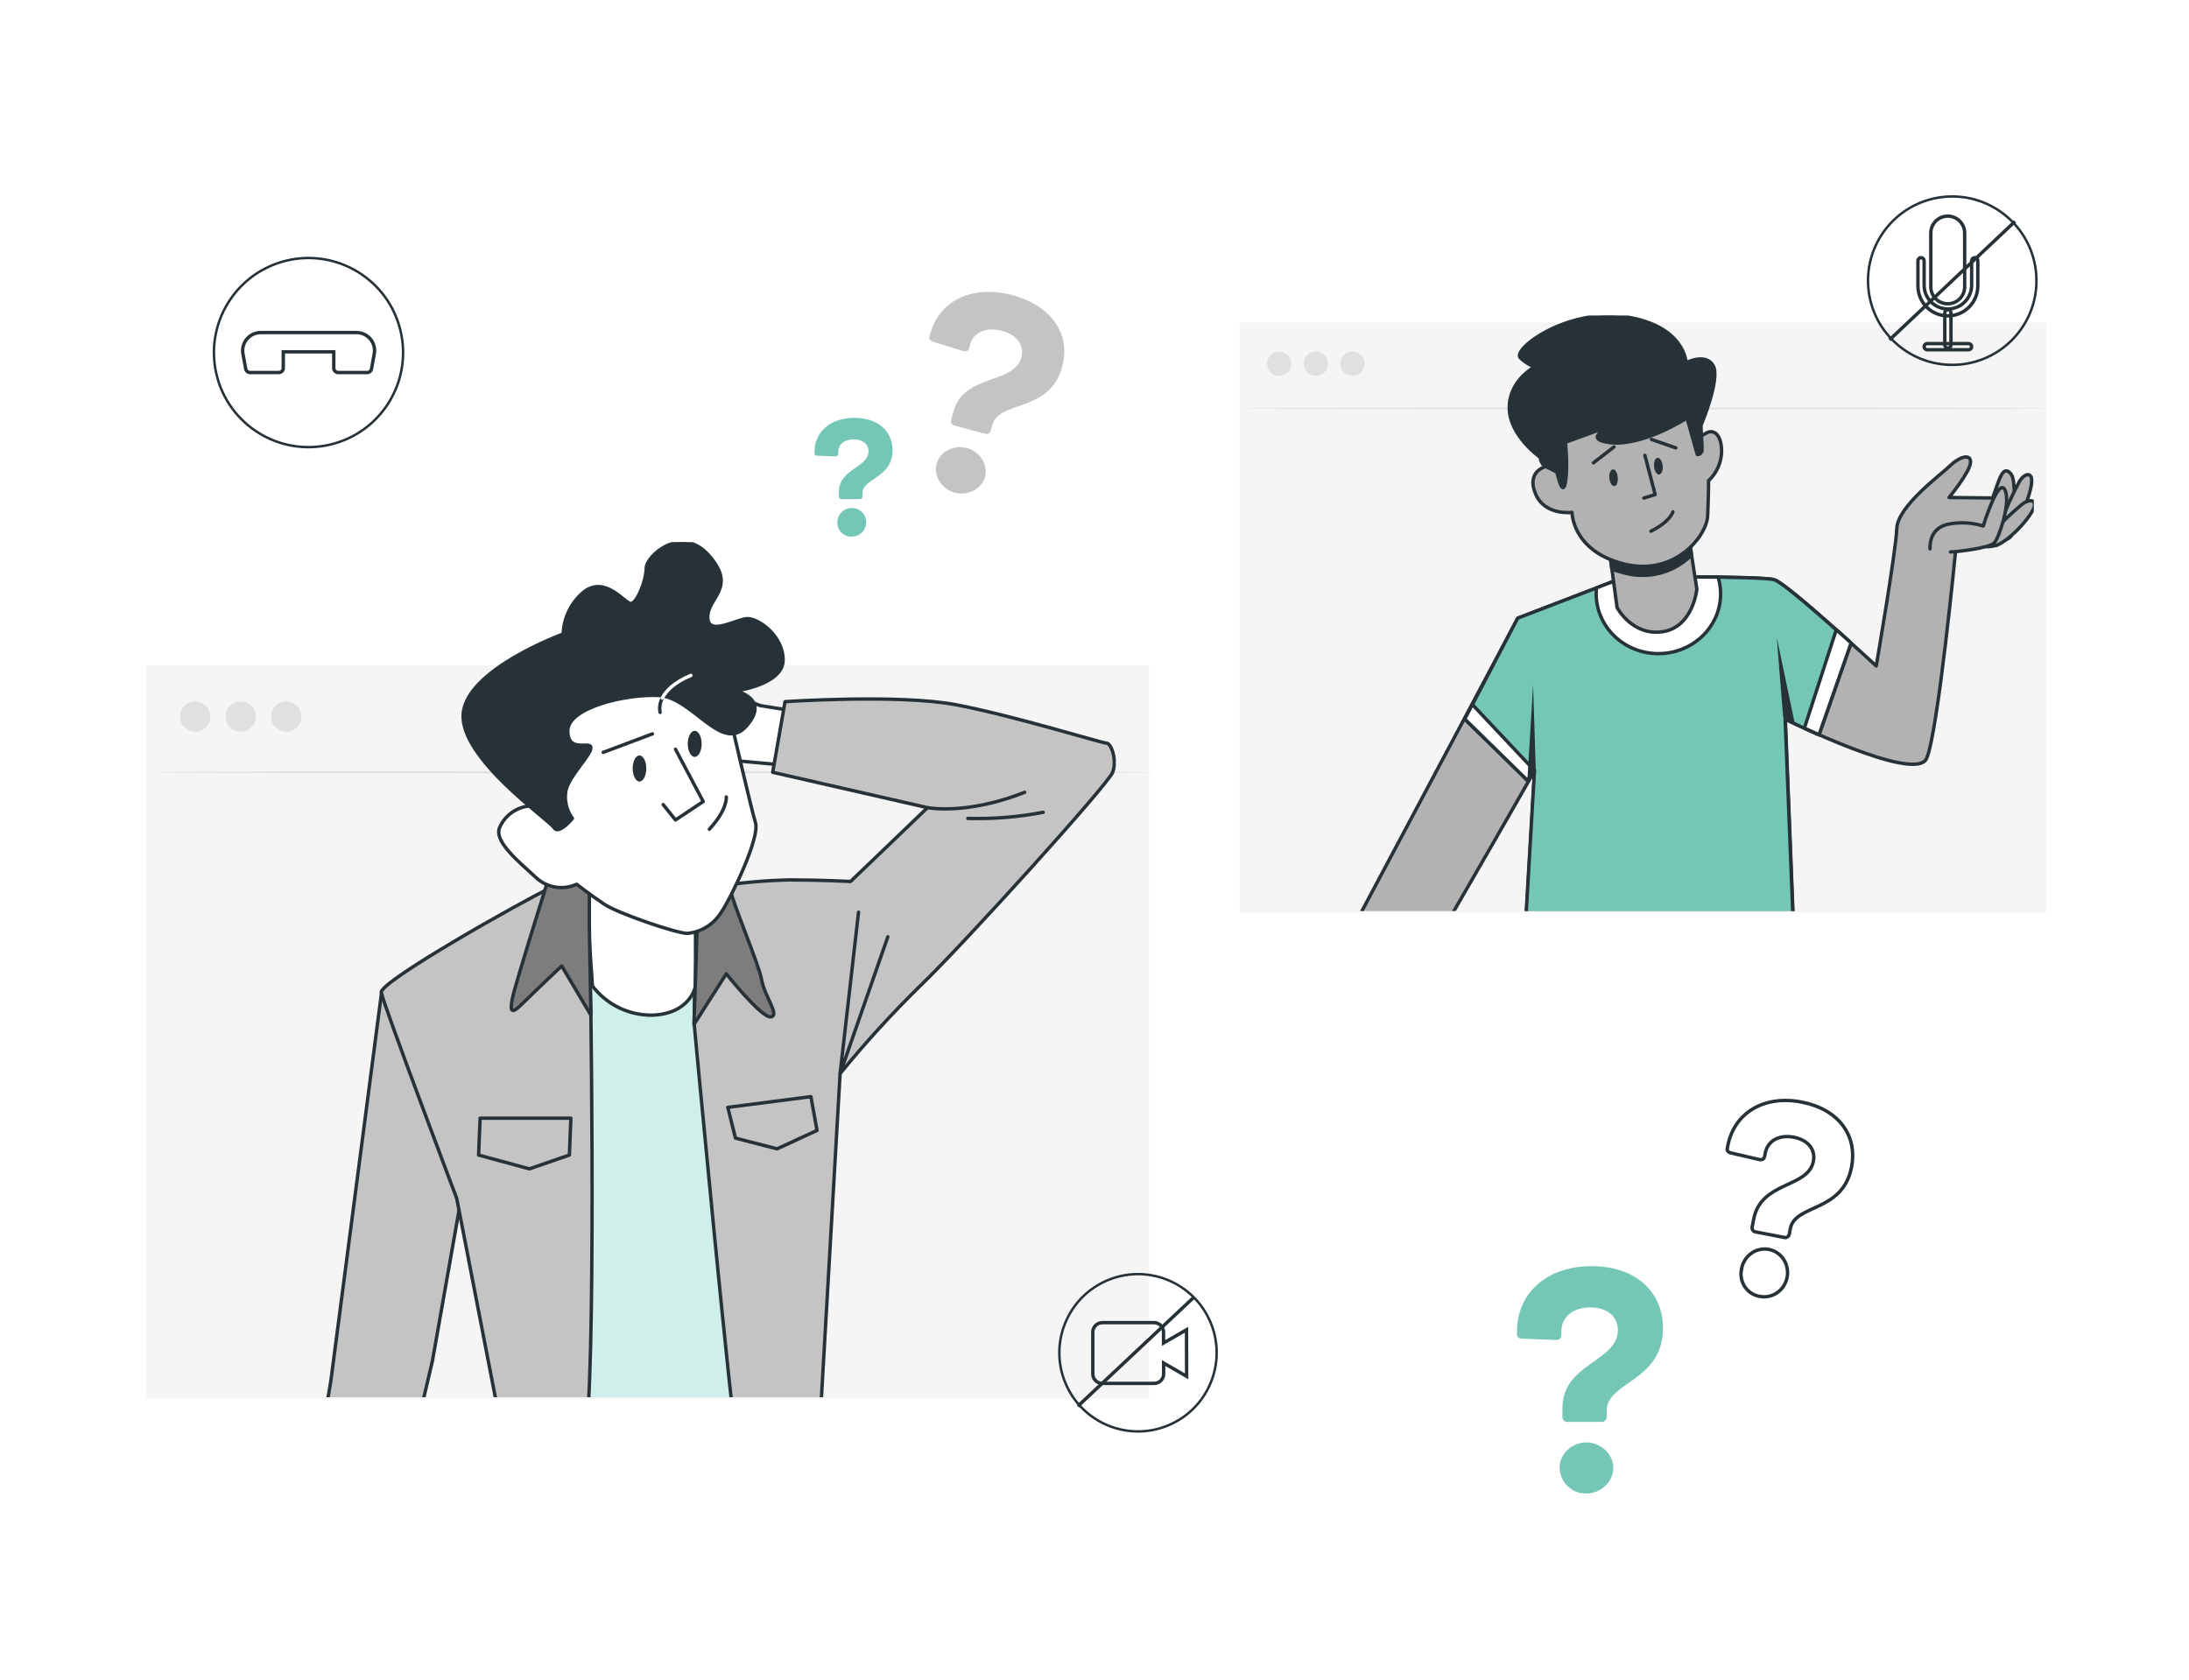 <svg width="645" height="495" viewBox="0 0 645 495" fill="none" xmlns="http://www.w3.org/2000/svg">
<rect width="645" height="495" fill="white"/>
<path d="M338.595 196.134H43V412.232H338.595V196.134Z" fill="#F5F5F5"/>
<path d="M339.596 227.582C339.596 227.764 273.556 227.92 192.123 227.92C110.69 227.92 44.65 227.764 44.65 227.582C44.65 227.4 110.664 227.244 192.123 227.244C273.582 227.244 339.596 227.4 339.596 227.582Z" fill="#E0E0E0"/>
<path d="M61.954 211.189C61.954 212.07 61.693 212.932 61.203 213.664C60.714 214.397 60.018 214.968 59.203 215.305C58.389 215.642 57.493 215.731 56.629 215.559C55.765 215.387 54.971 214.963 54.348 214.339C53.725 213.716 53.3 212.922 53.129 212.058C52.957 211.194 53.045 210.298 53.382 209.484C53.719 208.67 54.29 207.974 55.023 207.484C55.756 206.995 56.617 206.733 57.498 206.733C58.68 206.733 59.813 207.203 60.649 208.038C61.485 208.874 61.954 210.007 61.954 211.189V211.189Z" fill="#E0E0E0"/>
<path d="M75.372 211.189C75.372 212.071 75.11 212.933 74.62 213.666C74.13 214.399 73.433 214.97 72.618 215.306C71.804 215.643 70.907 215.731 70.042 215.558C69.178 215.385 68.384 214.959 67.761 214.335C67.139 213.71 66.715 212.915 66.545 212.05C66.374 211.185 66.465 210.289 66.804 209.475C67.143 208.661 67.716 207.966 68.451 207.478C69.185 206.99 70.048 206.731 70.929 206.733C72.108 206.74 73.236 207.212 74.068 208.047C74.9 208.881 75.368 210.011 75.372 211.189V211.189Z" fill="#E0E0E0"/>
<path d="M88.778 211.189C88.778 212.071 88.516 212.933 88.026 213.666C87.536 214.399 86.84 214.97 86.025 215.306C85.21 215.643 84.313 215.731 83.449 215.558C82.584 215.385 81.79 214.959 81.168 214.335C80.545 213.71 80.122 212.915 79.951 212.05C79.781 211.185 79.871 210.289 80.21 209.475C80.549 208.661 81.122 207.966 81.857 207.478C82.591 206.99 83.454 206.731 84.336 206.733C85.515 206.737 86.645 207.208 87.478 208.043C88.311 208.878 88.778 210.009 88.778 211.189V211.189Z" fill="#E0E0E0"/>
<g clip-path="url(#clip0)">
<path d="M112.449 292.377L97.486 406.977L87.076 469.027L110.183 474.479L127.413 401.085L135.576 354.888L112.449 292.377Z" fill="#C4C4C4" stroke="#263238" stroke-linecap="round" stroke-linejoin="round"/>
<path d="M233.199 209.402L224.073 207.959L205.379 200.884L204.697 223.07L233.681 225.736L233.199 209.402Z" fill="white" stroke="#263238" stroke-linecap="round" stroke-linejoin="round"/>
<path d="M187.702 257.963C187.702 257.963 174.564 256.14 170.031 260.669C165.498 265.199 150.073 281.894 150.073 281.894C150.073 281.894 145.726 411.29 158.758 420.309C171.791 429.328 177.709 429.368 193.575 429.368C209.441 429.368 227.573 423.476 231.685 420.309C235.797 417.142 231.268 266.501 231.268 266.501C231.268 266.501 197.59 256.601 187.702 257.963Z" fill="#CFF0EA" stroke="#263238" stroke-linecap="round" stroke-linejoin="round"/>
<path d="M232.577 259.307C225.599 259.474 218.639 260.084 211.737 261.131C204.938 261.131 205.018 263.456 205.018 263.456L204.557 301.956C204.557 301.956 215.889 422.97 217.253 425.616L241.724 417.398L247.541 316.386C254.909 307.349 262.777 298.731 271.109 290.572C283.845 278.347 326.488 231.208 327.852 227.6C329.216 223.993 327.411 219.002 326.047 219.002C324.683 219.002 298.387 210.845 281.619 207.679C264.851 204.512 231.314 206.777 231.314 206.777L227.683 227.6L273.295 238.022L250.63 259.768C250.63 259.768 241.644 259.307 232.577 259.307Z" fill="#C4C4C4" stroke="#263238" stroke-linecap="round" stroke-linejoin="round"/>
<path d="M238.934 323.18L214.443 326.346L216.71 335.405L228.965 338.572L240.739 333.141L238.934 323.18Z" stroke="#263238" stroke-linecap="round" stroke-linejoin="round"/>
<path d="M252.975 268.827L247.539 316.387L261.6 276.082" stroke="#263238" stroke-linecap="round" stroke-linejoin="round"/>
<path d="M273.377 238.021C273.377 238.021 284.71 240.285 301.939 233.491" stroke="#263238" stroke-linecap="round" stroke-linejoin="round"/>
<path d="M285.168 241.189C292.613 241.396 300.058 240.791 307.372 239.385" stroke="#263238" stroke-linecap="round" stroke-linejoin="round"/>
<path d="M172.303 257.503L174.569 290.572C176.635 293.288 179.311 295.48 182.38 296.974C185.449 298.467 188.827 299.22 192.24 299.17C203.573 298.729 204.937 290.572 204.937 290.572V263.395L172.303 257.503Z" fill="white" stroke="#263238" stroke-linecap="round" stroke-linejoin="round"/>
<path d="M205.377 274.718L204.475 301.935L214.002 286.984C214.002 286.984 224.432 300.111 227.14 299.67C229.848 299.23 225.335 293.778 224.432 288.808C223.53 283.837 215.807 266.14 214.905 261.17C214.002 256.199 205.377 255.277 204.876 257.542C204.624 259.498 204.624 261.478 204.876 263.434L205.377 274.718Z" fill="#7D7D7D" stroke="#263238" stroke-linecap="round" stroke-linejoin="round"/>
<path d="M174.108 299.171C174.108 299.171 175.913 425.996 171.38 427.439L146.348 413.851L134.574 353.164C134.574 353.164 112.811 295.623 112.349 292.456C111.888 289.29 153.609 265.74 162.213 261.652C170.818 257.563 173.105 261.211 173.105 261.211L174.108 299.171Z" fill="#C4C4C4" stroke="#263238" stroke-linecap="round" stroke-linejoin="round"/>
<path d="M162.776 255.239C162.776 255.239 151.905 289.671 150.982 294.201C150.06 298.73 150.982 298.73 154.171 295.543C157.361 292.357 165.504 284.681 165.504 284.681L174.109 299.171L173.648 272.455V257.043C173.648 257.043 173.206 250.709 162.776 255.239Z" fill="#7D7D7D" stroke="#263238" stroke-linecap="round" stroke-linejoin="round"/>
<path d="M141.475 329.533H168.212L167.771 340.396L155.977 344.465L141.014 340.396L141.475 329.533Z" stroke="#263238" stroke-linecap="round" stroke-linejoin="round"/>
<path d="M214.906 210.404C214.906 210.404 221.244 238.022 222.608 242.472C223.972 246.921 215.367 264.678 212.579 268.747C211.518 270.511 210.059 272.003 208.317 273.103C206.576 274.203 204.601 274.88 202.55 275.08C199.381 275.08 182.151 269.208 178.06 266.482C173.968 263.756 169.916 260.59 169.916 260.59C167.988 261.468 165.845 261.765 163.75 261.445C161.655 261.125 159.699 260.201 158.122 258.786C152.686 253.795 145.425 247.903 147.231 243.835C148.11 241.838 149.582 240.16 151.448 239.027C153.313 237.894 155.482 237.362 157.661 237.501C162.655 237.501 160.85 237.04 160.85 237.04C160.85 237.04 151.784 223.913 151.784 213.491C151.784 203.069 171.26 195.453 182.593 195.453C190.429 195.779 198.126 197.624 205.258 200.885L214.906 210.404Z" fill="white" stroke="#263238" stroke-linecap="round" stroke-linejoin="round"/>
<path d="M199.039 220.805L207.202 236.217L199.039 241.648L195.408 237.119" stroke="#263238" stroke-linecap="round" stroke-linejoin="round"/>
<path d="M214.004 234.855C214.004 234.855 214.445 238.483 209.01 244.375" stroke="#263238" stroke-linecap="round" stroke-linejoin="round"/>
<path d="M190.433 226.477C190.433 228.601 189.511 230.325 188.428 230.325C187.345 230.325 186.422 228.601 186.422 226.477C186.422 224.353 187.345 222.629 188.428 222.629C189.511 222.629 190.433 224.353 190.433 226.477Z" fill="#263238"/>
<path d="M204.698 223.069C205.828 223.069 206.744 221.346 206.744 219.221C206.744 217.096 205.828 215.373 204.698 215.373C203.568 215.373 202.652 217.096 202.652 219.221C202.652 221.346 203.568 223.069 204.698 223.069Z" fill="#263238"/>
<path d="M165.943 186.834C165.943 186.834 137.421 197.256 136.478 210.404C135.535 223.551 161.871 241.649 163.235 243.914C164.599 246.179 168.671 241.188 168.671 241.188C167.764 239.971 167.132 238.573 166.817 237.089C166.502 235.605 166.511 234.07 166.845 232.59C168.209 228.061 174.106 222.569 174.106 220.365C174.106 218.16 167.307 222.169 167.307 215.374C167.307 208.58 184.075 204.512 194.044 204.952C204.013 205.393 212.638 222.169 219.899 214.011C227.159 205.854 216.709 203.61 216.709 203.61C216.709 203.61 230.75 201.786 230.75 194.551C230.75 187.315 223.489 182.305 220.32 182.305C217.151 182.305 208.546 187.756 208.546 181.864C208.546 175.972 217.151 173.246 208.987 163.826C200.823 154.406 190.413 163.826 190.413 167.454C190.413 171.081 187.686 177.856 185.88 177.856C184.075 177.856 178.619 169.719 172.281 174.248C170.375 175.762 168.822 177.672 167.727 179.845C166.633 182.018 166.024 184.403 165.943 186.834V186.834Z" fill="#263238" stroke="#263238" stroke-linecap="round" stroke-linejoin="round"/>
<path d="M177.74 221.727L192.242 216.275" stroke="#263238" stroke-linecap="round" stroke-linejoin="round"/>
<path d="M194.506 209.942C194.228 208.52 194.455 207.046 195.148 205.773" stroke="#263238" stroke-linecap="round" stroke-linejoin="round"/>
<path d="M195.15 205.734C196.173 203.73 198.48 201.144 203.575 199.04" stroke="white" stroke-linecap="round" stroke-linejoin="round"/>
</g>
<path d="M602.984 95.078H365.283V268.852H602.984V95.078Z" fill="#F5F5F5"/>
<path d="M603.788 120.366C603.788 120.513 550.682 120.638 485.199 120.638C419.715 120.638 366.609 120.513 366.609 120.366C366.609 120.22 419.694 120.095 485.199 120.095C550.703 120.095 603.788 120.22 603.788 120.366Z" fill="#E0E0E0"/>
<path d="M380.523 107.184C380.523 107.893 380.313 108.586 379.919 109.175C379.526 109.764 378.966 110.223 378.311 110.495C377.657 110.766 376.936 110.837 376.241 110.698C375.546 110.56 374.908 110.219 374.407 109.718C373.906 109.217 373.565 108.578 373.426 107.883C373.288 107.188 373.359 106.468 373.63 105.813C373.901 105.159 374.361 104.599 374.95 104.205C375.539 103.812 376.232 103.602 376.94 103.602C377.891 103.602 378.802 103.979 379.474 104.651C380.146 105.323 380.523 106.234 380.523 107.184V107.184Z" fill="#E0E0E0"/>
<path d="M391.314 107.184C391.314 107.893 391.104 108.587 390.71 109.176C390.315 109.765 389.755 110.225 389.1 110.496C388.445 110.766 387.724 110.837 387.028 110.698C386.333 110.559 385.695 110.216 385.194 109.714C384.693 109.212 384.353 108.573 384.216 107.877C384.079 107.181 384.151 106.461 384.424 105.806C384.697 105.152 385.158 104.593 385.748 104.2C386.339 103.808 387.033 103.6 387.742 103.602C388.689 103.607 389.596 103.987 390.265 104.658C390.934 105.329 391.311 106.237 391.314 107.184V107.184Z" fill="#E0E0E0"/>
<path d="M402.095 107.184C402.095 107.893 401.885 108.587 401.491 109.176C401.097 109.765 400.536 110.225 399.881 110.496C399.226 110.766 398.505 110.837 397.81 110.698C397.114 110.559 396.476 110.216 395.975 109.714C395.475 109.212 395.134 108.573 394.997 107.877C394.86 107.181 394.933 106.461 395.205 105.806C395.478 105.152 395.939 104.593 396.53 104.2C397.12 103.808 397.814 103.6 398.523 103.602C399.471 103.604 400.38 103.983 401.05 104.655C401.719 105.326 402.095 106.236 402.095 107.184V107.184Z" fill="#E0E0E0"/>
<g clip-path="url(#clip1)">
<path d="M478.909 170.016L447.238 182.175L384.084 300.826C384.084 300.826 384.366 312.954 389.871 315.45C395.376 317.947 397.319 317.383 399.794 316.004C402.27 314.625 452.2 227.091 452.2 227.091L449.442 274.504L528.547 274.775L526.061 211.934C526.061 211.934 564.376 230.956 567.687 223.508C570.998 216.06 576.231 162.328 576.231 162.328C576.231 162.328 592.109 160.239 592.662 157.774C593.216 155.308 594.313 142.105 592.662 139.859C591.012 137.614 589.905 139.034 588.797 142.063C587.69 145.093 587.147 146.753 587.147 146.753L574.299 146.618C574.299 146.618 580.639 138.898 580.639 136.172C580.639 133.446 577.057 134.804 574.571 137.279C572.084 139.755 559.142 149.135 558.902 155.747C558.662 162.359 552.844 196.266 552.844 196.266C552.844 196.266 526.615 171.948 522.781 170.841C518.948 169.734 478.909 170.016 478.909 170.016Z" fill="#B2B2B2" stroke="#263238" stroke-linecap="round" stroke-linejoin="round"/>
<path d="M522.739 170.841C518.874 169.745 478.867 170.016 478.867 170.016L447.196 182.175L431.611 211.934L450.048 229.985C451.312 228.271 452.137 227.102 452.137 227.102L449.379 274.514L528.484 274.786L525.998 211.945C525.998 211.945 530.239 214.034 536.005 216.572L545.406 189.549C537.363 182.248 525.246 171.562 522.739 170.841Z" fill="#74C6B7" stroke="#263238" stroke-linecap="round" stroke-linejoin="round"/>
<path d="M478.869 170.017L470.418 173.255C470.355 173.827 470.324 174.403 470.324 174.979C470.324 184.724 478.534 192.621 488.656 192.621C498.778 192.621 506.988 184.724 506.988 174.979C506.982 173.322 506.736 171.676 506.257 170.09C493.796 169.912 478.869 170.017 478.869 170.017Z" fill="white" stroke="#263238" stroke-linecap="round" stroke-linejoin="round"/>
<path d="M431.611 211.903L450.048 229.953C451.312 228.24 452.137 227.07 452.137 227.07L433.847 207.631L431.611 211.903Z" fill="white" stroke="#263238" stroke-linecap="round" stroke-linejoin="round"/>
<path d="M545.437 189.487L541.071 185.58L531.67 214.577C532.965 215.162 534.407 215.82 535.984 216.51L545.437 189.487Z" fill="white" stroke="#263238" stroke-linecap="round" stroke-linejoin="round"/>
<path d="M525.413 211.381L523.543 187.931L528.839 213.199L526.019 211.914L525.413 211.381Z" fill="#263238"/>
<path d="M452.535 227.248L451.731 201.854L450.049 229.953L452.535 227.248Z" fill="#263238"/>
<path d="M473.906 159.915L476.476 179.041C476.476 179.041 480.905 187.502 489.899 186.165C498.892 184.828 499.989 173.63 499.989 173.63L497.263 156.061C497.263 156.061 483.767 163.926 473.906 159.915Z" fill="#B2B2B2" stroke="#263238" stroke-linecap="round" stroke-linejoin="round"/>
<path d="M498.433 163.561L497.263 156.061C497.263 156.061 483.767 163.884 473.906 159.873L474.951 167.718C476.054 168.131 477.181 168.48 478.325 168.762C481.835 169.782 485.554 169.837 489.093 168.922C492.631 168.006 495.858 166.154 498.433 163.561V163.561Z" fill="#263238" stroke="#263238" stroke-linecap="round" stroke-linejoin="round"/>
<path d="M455.46 137.488C455.46 137.488 449.673 138.867 452.43 145.49C455.188 152.112 463.2 150.995 463.2 150.995C463.2 150.995 463.2 162.297 478.356 166.162C493.513 170.027 502.893 157.889 503.165 152.102C503.436 146.315 503.447 141.656 503.447 141.656C504.624 140.553 505.569 139.227 506.227 137.754C506.885 136.282 507.243 134.693 507.28 133.08C507.28 127.858 504.794 126.468 502.872 127.565L500.94 128.672C500.94 128.672 499.008 123.157 497.629 119.271C496.25 115.385 478.336 114.31 468.381 118.718C458.426 123.126 455.428 127.262 455.428 130.291L455.46 137.488Z" fill="#B2B2B2" stroke="#263238" stroke-linecap="round" stroke-linejoin="round"/>
<path d="M492.931 150.826C492.931 150.826 492.224 153.678 486.452 156.549" stroke="#263238" stroke-linecap="round" stroke-linejoin="round"/>
<path d="M501.42 133.079L501.493 132.84L501.42 133.079Z" stroke="#263238" stroke-linecap="round" stroke-linejoin="round"/>
<path d="M476.673 140.674C476.809 142.043 476.37 143.202 475.691 143.265C475.012 143.328 474.344 142.283 474.208 140.925C474.072 139.567 474.511 138.397 475.253 138.335C475.994 138.272 476.538 139.348 476.673 140.674Z" fill="#263238"/>
<path d="M489.919 137.259C490.055 138.627 489.606 139.786 488.875 139.849C488.143 139.912 487.527 138.867 487.391 137.509C487.256 136.151 487.705 134.981 488.384 134.919C489.063 134.856 489.773 135.859 489.919 137.259Z" fill="#263238"/>
<path d="M469.518 136.391L475.576 131.701" stroke="#263238" stroke-linecap="round" stroke-linejoin="round"/>
<path d="M486.607 129.498L493.773 131.984" stroke="#263238" stroke-linecap="round" stroke-linejoin="round"/>
<path d="M484.676 134.188L487.705 145.761L484.361 146.784" stroke="#263238" stroke-linecap="round" stroke-linejoin="round"/>
<path d="M496.801 106.893C496.801 106.893 496.53 96.145 479.159 93.387C461.788 90.629 445.263 103.028 448.02 105.514C450.778 108 452.428 108.011 452.428 108.011C452.428 108.011 444.709 111.865 444.709 120.138C444.709 128.411 453.807 134.762 453.807 134.762C453.807 134.762 454.079 136.966 455.458 137.509C456.591 138.002 457.696 138.556 458.769 139.17C458.769 139.17 460.419 146.889 461.244 142.199C462.07 137.509 461.244 130.344 461.244 130.344L481.645 122.906C481.645 122.906 463.73 128.693 473.654 130.344C483.577 131.994 497.083 123.178 497.083 123.178L500.113 133.926C500.113 133.926 501.763 134.48 501.491 130.897C501.22 127.314 501.209 125.382 501.209 125.382C501.209 125.382 507.007 111.604 504.792 107.75C502.578 103.895 496.801 106.893 496.801 106.893Z" fill="#263238" stroke="#263238" stroke-linecap="round" stroke-linejoin="round"/>
<path d="M592.652 155.852C592.652 155.852 595.786 152.823 597.948 145.49C600.11 138.157 596.653 139.275 595.107 141.761C593.046 145.549 591.259 149.48 589.759 153.523C588.798 156.197 587.649 159.456 592.652 155.852Z" fill="#B2B2B2" stroke="#263238" stroke-linecap="round" stroke-linejoin="round"/>
<path d="M588.431 160.678C588.431 160.678 592.474 159.038 597.195 153.032C601.916 147.025 598.302 146.764 595.941 148.509C592.624 151.265 589.507 154.253 586.614 157.45C584.723 159.571 582.456 162.172 588.431 160.678Z" fill="#B2B2B2" stroke="#263238" stroke-linecap="round" stroke-linejoin="round"/>
<path d="M568.699 161.743C568.699 161.743 568.145 155.956 573.661 154.577C577.206 153.781 580.899 153.932 584.368 155.016C584.368 155.016 588.776 140.685 590.708 144.267C592.64 147.85 589.058 158.327 587.679 159.936C586.3 161.545 576.387 162.652 574.737 162.652" fill="#B2B2B2"/>
<path d="M568.699 161.743C568.699 161.743 568.145 155.956 573.661 154.577C577.206 153.781 580.899 153.932 584.368 155.016C584.368 155.016 588.776 140.685 590.708 144.267C592.64 147.85 589.058 158.327 587.679 159.936C586.3 161.545 576.387 162.652 574.737 162.652" stroke="#263238" stroke-linecap="round" stroke-linejoin="round"/>
</g>
<path d="M577.215 107.451C590.876 106.358 601.065 94.397 599.972 80.736C598.879 67.075 586.918 56.886 573.257 57.979C559.596 59.072 549.407 71.033 550.5 84.694C551.593 98.355 563.554 108.543 577.215 107.451Z" stroke="#263238" stroke-width="0.726" stroke-linecap="round" stroke-linejoin="round"/>
<path d="M573.907 89.522C572.584 89.522 571.315 88.997 570.379 88.061C569.444 87.126 568.918 85.857 568.918 84.534V68.689C568.917 68.033 569.045 67.384 569.296 66.778C569.546 66.172 569.913 65.621 570.377 65.157C570.84 64.693 571.39 64.325 571.996 64.074C572.602 63.823 573.251 63.693 573.907 63.693V63.693C574.563 63.693 575.212 63.823 575.818 64.074C576.424 64.325 576.975 64.693 577.439 65.156C577.903 65.62 578.271 66.171 578.522 66.777C578.773 67.383 578.902 68.033 578.902 68.689V84.513C578.905 85.17 578.778 85.822 578.528 86.43C578.278 87.038 577.91 87.591 577.446 88.056C576.982 88.522 576.43 88.891 575.823 89.143C575.215 89.394 574.564 89.523 573.907 89.522Z" stroke="#263238" stroke-miterlimit="10"/>
<path d="M573.949 93.092C571.61 93.09 569.367 92.16 567.713 90.506C566.059 88.852 565.129 86.609 565.127 84.27V76.839C565.127 76.597 565.223 76.365 565.394 76.193C565.566 76.022 565.798 75.926 566.04 75.926C566.282 75.926 566.515 76.022 566.686 76.193C566.857 76.365 566.954 76.597 566.954 76.839V84.27C567.011 86.088 567.773 87.813 569.079 89.079C570.386 90.344 572.133 91.052 573.952 91.052C575.771 91.052 577.519 90.344 578.825 89.079C580.131 87.813 580.894 86.088 580.951 84.27V76.839C580.951 76.597 581.047 76.365 581.218 76.193C581.39 76.022 581.622 75.926 581.864 75.926C582.106 75.926 582.339 76.022 582.51 76.193C582.681 76.365 582.778 76.597 582.778 76.839V84.27C582.774 86.61 581.842 88.853 580.187 90.507C578.532 92.16 576.289 93.09 573.949 93.092V93.092Z" stroke="#263238" stroke-miterlimit="10"/>
<path d="M573.95 102.592C573.708 102.592 573.476 102.496 573.305 102.325C573.133 102.153 573.037 101.921 573.037 101.679V92.179C573.037 91.937 573.133 91.704 573.305 91.533C573.476 91.362 573.708 91.266 573.95 91.266C574.193 91.266 574.425 91.362 574.596 91.533C574.768 91.704 574.864 91.937 574.864 92.179V101.679C574.864 101.921 574.768 102.153 574.596 102.325C574.425 102.496 574.193 102.592 573.95 102.592V102.592Z" stroke="#263238" stroke-miterlimit="10"/>
<path d="M580.038 103.077H567.861C567.618 103.077 567.386 102.98 567.215 102.809C567.043 102.638 566.947 102.406 566.947 102.163C566.947 101.921 567.043 101.689 567.215 101.518C567.386 101.346 567.618 101.25 567.861 101.25H580.038C580.158 101.25 580.277 101.274 580.388 101.32C580.499 101.365 580.599 101.433 580.684 101.518C580.769 101.602 580.836 101.703 580.882 101.814C580.928 101.925 580.951 102.043 580.951 102.163C580.951 102.283 580.928 102.402 580.882 102.513C580.836 102.624 580.769 102.724 580.684 102.809C580.599 102.894 580.499 102.961 580.388 103.007C580.277 103.053 580.158 103.077 580.038 103.077V103.077Z" stroke="#263238" stroke-miterlimit="10"/>
<path d="M593.732 65.247L556.742 100.181" stroke="#263238"/>
<path d="M344.243 420.053C356.054 415.124 361.634 401.554 356.705 389.742C351.776 377.931 338.206 372.351 326.394 377.28C314.583 382.209 309.003 395.779 313.932 407.591C318.861 419.402 332.431 424.982 344.243 420.053Z" stroke="#263238" stroke-width="0.724" stroke-linecap="round" stroke-linejoin="round"/>
<path d="M349.613 391.88L342.842 395.789V392.585C342.842 391.845 342.548 391.134 342.025 390.611C341.501 390.087 340.791 389.793 340.05 389.793H324.792C324.052 389.793 323.341 390.087 322.818 390.611C322.294 391.134 322 391.845 322 392.585V404.898C322 405.638 322.294 406.348 322.818 406.872C323.341 407.396 324.052 407.69 324.792 407.69H340.078C340.819 407.69 341.529 407.396 342.053 406.872C342.576 406.348 342.87 405.638 342.87 404.898V401.694L349.641 405.603L349.613 391.88Z" stroke="#263238" stroke-miterlimit="10"/>
<path d="M351.775 382.315L317.572 414.424" stroke="#263238"/>
<path d="M97.305 131.024C112.283 127.489 121.559 112.482 118.024 97.504C114.489 82.527 99.481 73.251 84.504 76.786C69.526 80.321 60.251 95.328 63.785 110.306C67.32 125.283 82.328 134.559 97.305 131.024Z" stroke="#263238" stroke-width="0.724" stroke-linecap="round" stroke-linejoin="round"/>
<path d="M105.029 98.011H76.824C76.042 98.009 75.27 98.18 74.562 98.511C73.854 98.842 73.227 99.325 72.728 99.926C72.228 100.527 71.867 101.231 71.67 101.988C71.474 102.744 71.447 103.535 71.591 104.303L72.403 108.712C72.458 109.016 72.62 109.292 72.86 109.488C73.099 109.684 73.401 109.789 73.711 109.784H82.162C82.508 109.784 82.841 109.647 83.087 109.401C83.332 109.156 83.47 108.823 83.47 108.476V103.675H98.344V108.476C98.344 108.823 98.481 109.156 98.727 109.401C98.972 109.647 99.305 109.784 99.652 109.784H108.155C108.465 109.789 108.766 109.684 109.006 109.488C109.245 109.292 109.408 109.016 109.463 108.712L110.274 104.303C110.419 103.534 110.392 102.742 110.195 101.984C109.997 101.227 109.635 100.522 109.134 99.921C108.633 99.32 108.005 98.837 107.295 98.506C106.585 98.176 105.811 98.007 105.029 98.011V98.011Z" stroke="#263238" stroke-miterlimit="10"/>
<path d="M280.291 123.648L280.886 121.427C283.949 109.994 298.766 113.432 300.947 105.293C301.894 101.761 299.594 98.672 295.25 97.508C290.497 96.235 286.808 97.981 285.838 101.6L285.595 102.508C285.353 103.409 284.742 103.7 283.821 103.453L274.988 100.731C274.154 100.508 273.68 99.94 273.832 99.37L274.076 98.462C276.739 88.521 286.578 83.833 298.344 86.986C309.854 90.07 315.558 98.475 312.981 108.091C309.323 121.744 294.367 117.829 292.365 125.299L291.969 126.777C291.941 126.972 291.869 127.158 291.758 127.321C291.646 127.484 291.498 127.619 291.326 127.717C291.153 127.815 290.96 127.873 290.761 127.887C290.562 127.9 290.362 127.869 290.176 127.795L281.335 125.426C281.137 125.397 280.948 125.324 280.782 125.213C280.617 125.102 280.478 124.955 280.378 124.784C280.278 124.613 280.217 124.421 280.202 124.225C280.187 124.028 280.218 123.831 280.291 123.648V123.648ZM275.986 136.701C276.956 133.082 281.004 130.992 284.923 132.042C288.682 133.049 291.223 136.905 290.253 140.524C289.283 144.143 285.128 146.205 281.316 145.183C277.504 144.162 275.02 140.307 275.99 136.688L275.986 136.701Z" fill="#C4C4C4"/>
<path d="M247.19 146.294V144.967C247.19 138.133 255.91 137.835 255.91 132.97C255.91 130.858 254.171 129.477 251.596 129.477C248.774 129.477 246.99 131.002 246.99 133.169V133.71C246.99 134.252 246.69 134.496 246.144 134.496L240.846 134.297C240.346 134.297 240 134.053 240 133.71V133.169C240 127.22 244.76 123.14 251.75 123.14C258.586 123.14 263 126.976 263 132.726C263 140.85 254.126 140.932 254.126 145.364V146.267C254.139 146.38 254.126 146.494 254.088 146.602C254.051 146.709 253.988 146.807 253.907 146.887C253.825 146.967 253.726 147.027 253.618 147.064C253.509 147.1 253.393 147.112 253.279 147.097H248.028C247.917 147.111 247.804 147.1 247.698 147.065C247.592 147.03 247.495 146.972 247.414 146.895C247.334 146.818 247.272 146.724 247.233 146.62C247.195 146.516 247.18 146.404 247.19 146.294V146.294ZM246.744 154.21C246.686 153.366 246.885 152.524 247.315 151.794C247.746 151.064 248.388 150.478 249.158 150.115C249.929 149.751 250.791 149.626 251.634 149.755C252.477 149.885 253.262 150.263 253.885 150.84C254.509 151.417 254.943 152.167 255.131 152.992C255.319 153.818 255.252 154.68 254.939 155.467C254.627 156.254 254.082 156.93 253.377 157.406C252.672 157.882 251.839 158.137 250.986 158.137C250.447 158.156 249.91 158.07 249.405 157.883C248.9 157.696 248.437 157.412 248.043 157.047C247.649 156.682 247.332 156.244 247.109 155.757C246.886 155.27 246.762 154.745 246.744 154.21Z" fill="#74C6B7"/>
<path d="M516.32 361.43L516.74 359.253C518.911 348.026 532.783 350.208 534.33 342.205C535.001 338.734 532.7 335.945 528.594 335.151C524.134 334.289 520.832 336.251 520.145 339.805L519.975 340.688C519.802 341.582 519.257 341.892 518.39 341.724L510.079 339.788C509.292 339.636 508.824 339.118 508.933 338.553L509.104 337.67C510.992 327.903 519.806 322.648 530.847 324.783C541.648 326.871 547.389 334.512 545.562 343.962C542.971 357.365 528.948 354.74 527.526 362.095L527.247 363.543C527.233 363.733 527.177 363.918 527.083 364.084C526.99 364.25 526.861 364.393 526.707 364.501C526.552 364.608 526.377 364.679 526.193 364.707C526.009 364.735 525.822 364.719 525.646 364.661L517.365 363.061C517.183 363.045 517.006 362.987 516.849 362.892C516.692 362.796 516.559 362.665 516.458 362.509C516.358 362.352 516.293 362.174 516.269 361.987C516.245 361.8 516.262 361.61 516.32 361.43V361.43ZM513.098 374.297C513.277 372.893 513.862 371.573 514.776 370.507C515.69 369.441 516.892 368.68 518.224 368.321C519.556 367.963 520.958 368.025 522.246 368.499C523.535 368.973 524.65 369.837 525.448 370.978C526.245 372.12 526.687 373.486 526.716 374.899C526.746 376.312 526.361 377.706 525.613 378.9C524.865 380.094 523.787 381.033 522.52 381.594C521.253 382.155 519.856 382.312 518.511 382.045C516.783 381.771 515.24 380.8 514.221 379.346C513.202 377.892 512.79 376.075 513.076 374.293L513.098 374.297Z" stroke="#263238" stroke-miterlimit="10"/>
<path d="M460.379 417.467V414.927C460.379 401.833 476.716 401.283 476.716 391.969C476.716 387.918 473.474 385.291 468.659 385.291C463.371 385.291 460.061 388.206 460.061 392.344V393.383C460.061 394.413 459.51 394.884 458.487 394.884L448.573 394.509C447.645 394.509 447 394.038 447 393.383V392.344C447 380.996 455.891 373.14 468.96 373.14C481.746 373.14 490 380.481 490 391.471C490 407.088 473.405 407.184 473.405 415.747V417.441C473.43 417.657 473.406 417.876 473.336 418.081C473.266 418.286 473.151 418.473 472.999 418.626C472.848 418.78 472.664 418.897 472.462 418.968C472.26 419.04 472.044 419.064 471.832 419.038H461.952C461.742 419.063 461.529 419.039 461.329 418.969C461.129 418.899 460.947 418.785 460.796 418.634C460.645 418.484 460.529 418.301 460.457 418.099C460.385 417.897 460.358 417.681 460.379 417.467V417.467ZM459.519 432.613C459.519 428.475 463.13 425.088 467.481 425.088C471.651 425.088 475.366 428.475 475.366 432.613C475.366 436.75 471.651 440.137 467.395 440.137C465.373 440.189 463.413 439.427 461.943 438.017C460.472 436.608 459.61 434.665 459.545 432.613H459.519Z" fill="#74C6B7"/>
<defs>
<clipPath id="clip0">
<rect width="266.29" height="252.002" fill="white" transform="translate(62.486 159.763)"/>
</clipPath>
<clipPath id="clip1">
<rect width="215.18" height="175.487" fill="white" transform="translate(384.084 92.989)"/>
</clipPath>
</defs>
</svg>
